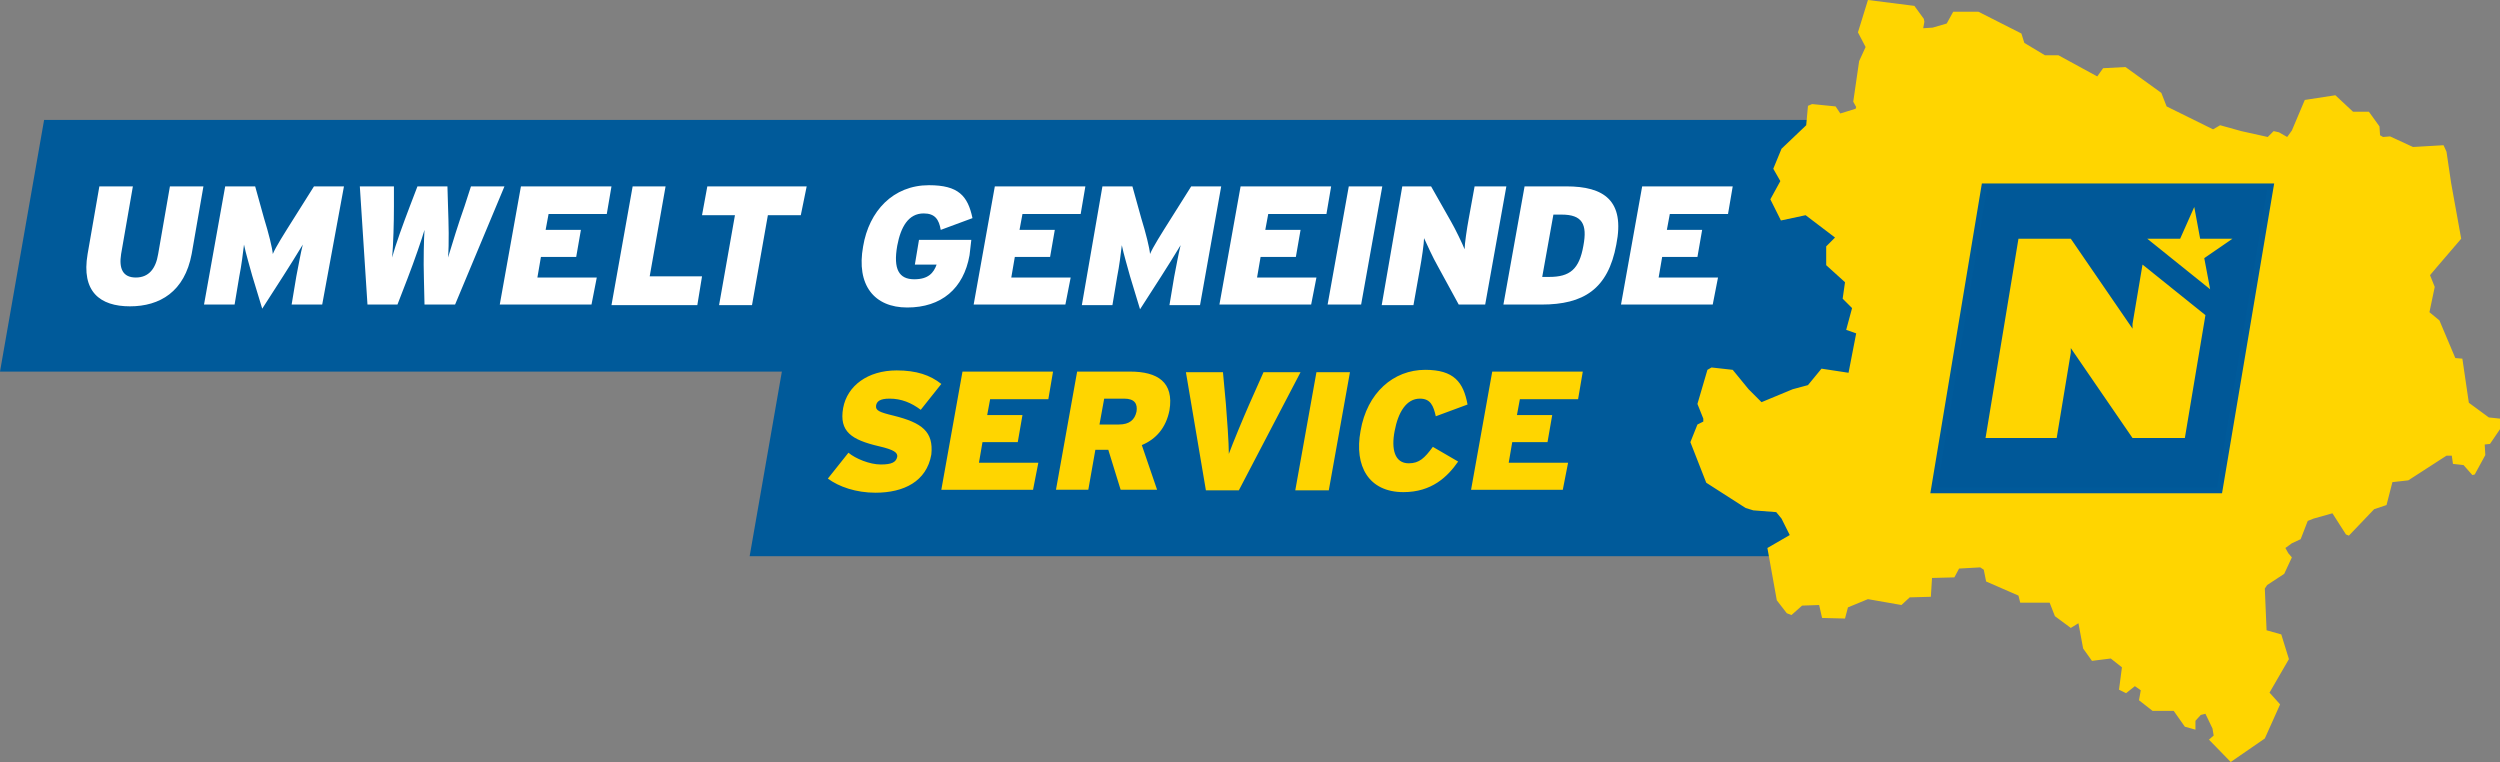 <svg version="1.1" id="Ebene_1" xmlns="http://www.w3.org/2000/svg" x="0" y="0" viewBox="0 0 425.2 129.6" xml:space="preserve"><rect x="0" y="0" width="425.2" height="129.6" fill="#808080" stroke="none"/><style>.st0{fill:#005a9a}.st1{fill:#fff}.st2{fill:#ffd500}</style><path class="st0" d="M7.5 20.4h348.8l-7.5 42.8H0z"/><path class="st0" d="M133.8 58.5H360l-6.3 36.1H127.5z"/><path class="st1" d="M292.2 47.2h-10.1l.6-3.5h6l.8-4.6h-6l.5-2.7h9.9l.8-4.7h-15.4l-3.6 20.1h15.6l.9-4.6zm-28.7-.1h-1.2l1.9-10.6h1.4c3.5 0 4.4 1.6 3.7 5.3-.7 4-2.3 5.3-5.8 5.3m2.9-15.4h-7.1l-3.6 20.1h6.5c7.1 0 11.3-2.6 12.7-10.2 1.5-7.5-2.1-9.9-8.5-9.9m-10.2 0h-5.4l-1 5.5c-.3 1.6-.7 4.3-.7 5.2-.3-.8-1.6-3.5-2.3-4.7l-3.4-6h-4.9L235 51.9h5.4l1.1-6.2c.3-1.6.7-4.3.7-5.2.4.9 1.6 3.5 2.3 4.7l3.6 6.6h4.5l3.6-20.1zm-21.1 0h-5.7l-3.6 20.1h5.7l3.6-20.1zm-11.2 15.5h-10.1l.6-3.5h6l.8-4.6h-6l.5-2.7h9.9l.8-4.7H211l-3.6 20.1H223l.9-4.6zm-16.2-15.5h-5.1l-3.4 5.4c-1.7 2.7-3.1 4.9-3.6 6.1-.1-1.1-.7-3.5-1.5-6.1l-1.5-5.4h-5.1L184 51.9h5.2l.8-4.8c.4-2 .6-3.8.8-5.4.3 1.5 1 3.8 1.4 5.3l1.7 5.6 3.6-5.6c.9-1.4 2.4-3.8 3.3-5.3-.4 1.6-.7 3.4-1.1 5.4l-.8 4.8h5.2l3.6-20.2zm-25.6 15.5H172l.6-3.5h6l.8-4.6h-6l.5-2.7h9.9l.8-4.7h-15.4l-3.6 20.1h15.6l.9-4.6zm-16.9-6.4h-8.9l-.7 4.2h3.7c-.5 1.4-1.4 2.5-3.8 2.5-2.6 0-3.6-1.7-2.9-5.7.6-3.2 1.9-5.5 4.5-5.5 1.9 0 2.6 1 2.9 2.8l5.4-2c-.8-3.8-2.4-5.6-7.4-5.6-6.1 0-10.2 4.4-11.2 10.4-1.2 6.6 1.9 10.4 7.5 10.4 5.8 0 9.6-3.2 10.6-8.9l.3-2.6zM137.2 31.7h-16.9l-.9 4.9h5.6l-2.7 15.3h5.6l2.7-15.3h5.6l1-4.9zM119.4 47h-8.9l2.7-15.3h-5.6L104 51.9h14.6l.8-4.9zm-17.9.2H91.4l.6-3.5h6l.8-4.6h-6l.5-2.7h9.9l.8-4.7H88.6L85 51.8h15.6l.9-4.6zM80.1 31.7L79 35.1c-1 2.8-2.1 6.4-2.8 8.7.2-2.4.1-5.8 0-8.7l-.1-3.4H71l-1.3 3.4c-1.1 2.9-2.4 6.4-3 8.7.2-2.4.3-5.9.3-8.7v-3.4h-5.8l1.3 20.1h5.1l1.7-4.4c1.2-3.1 2.5-6.9 2.9-8.3-.1 1.5-.2 5.2-.1 8.3l.1 4.4h5.2l8.4-20.1h-5.7zm-21.6 0h-5.1L50 37.1c-1.7 2.7-3.1 4.9-3.6 6.1-.1-1.1-.7-3.5-1.5-6.1l-1.5-5.4h-5.1l-3.6 20.1h5.2l.8-4.8c.4-2 .6-3.8.8-5.4.3 1.5 1 3.8 1.4 5.3l1.7 5.6 3.6-5.6c.9-1.4 2.4-3.8 3.3-5.3-.4 1.6-.7 3.4-1.1 5.4l-.8 4.8h5.2l3.7-20.1zm-23.9 0h-5.7l-2 11.5c-.4 2.5-1.6 4-3.8 4-2.2 0-2.9-1.5-2.5-4l2-11.5h-5.7l-2 11.5c-1.1 6.4 2.1 8.9 7.2 8.9s9.3-2.5 10.5-8.9l2-11.5z"/><path class="st2" d="M266.7 78.7h-10.1l.6-3.5h6l.8-4.6h-6l.5-2.7h9.9l.8-4.7h-15.4l-3.6 20.1h15.6l.9-4.6zm-23-2.7c-1.4 1.9-2.3 2.8-4.1 2.8-2.4 0-3-2.4-2.4-5.5.6-3.2 2-5.5 4.3-5.5 1.8 0 2.3 1.2 2.7 3l5.4-2c-.7-3.8-2.3-5.9-7.2-5.9-5.4 0-9.9 3.9-11 10.4-1.1 6 1.4 10.4 7.3 10.4 4.8 0 7.5-2.6 9.3-5.2l-4.3-2.5zm-14.1-12.7h-5.7l-3.6 20.1h5.7l3.6-20.1zm-14.7 0l-2.4 5.4c-1.1 2.5-2.8 6.6-3.5 8.5 0-1.9-.3-6-.5-8.5l-.5-5.4h-6.3l3.4 20.1h5.6l10.5-20.1h-6.3zm-20.7 12.4c2.4-1 4.1-2.9 4.7-5.9.8-4.8-2-6.6-6.7-6.6h-9l-3.6 20.1h5.5l1.2-6.8h2.2l2.1 6.8h6.2l-2.6-7.6zm-3.9-3.5H187l.8-4.4h3.4c1.8 0 2.3.9 2.1 2.2-.3 1.4-1.2 2.2-3 2.2m-13.7 6.5h-10.1l.6-3.5h6l.8-4.6h-6l.5-2.7h9.9l.8-4.7h-15.4l-3.6 20.1h15.6l.9-4.6zm-24.6-8c-2.5-.6-3.1-.9-3-1.7.1-.7.6-1.2 2.3-1.2 2 0 3.7.7 5.3 1.9l3.5-4.4c-1.9-1.5-4.2-2.3-7.6-2.3-4.9 0-8.4 2.6-9.1 6.4-.7 4 1.4 5.4 6.1 6.5 2.6.6 3.2 1.1 3.1 1.8-.2.9-.9 1.3-2.8 1.3s-4.3-1-5.5-2l-3.5 4.4c1.9 1.4 4.8 2.4 8.1 2.4 4.8 0 8.7-1.9 9.5-6.5.4-3.9-1.6-5.4-6.4-6.6M317.7 0L316 5.5l1.3 2.5-1.1 2.4-1 6.9.5.9-.1.3-2.6.8-.8-1.2-4-.4-.7.3-.3 3.3-4.2 4-1.4 3.4 1.2 2.1-1.7 3.1 1.8 3.6 4.2-.9 5 3.8-1.5 1.5v3.2l3.2 2.9-.4 2.8 1.6 1.6-1 3.7 1.7.6-1.3 6.7-4.6-.7-2.3 2.8-2.6.7-5.3 2.2-.9-.9-1.3-1.3-2.7-3.3-3.6-.4-.7.4-1.7 5.8 1 2.5v.5l-1 .5-1.2 3 2.7 6.9 6.7 4.3 1.3.4 3.9.3.9 1.1 1.4 2.8-3.8 2.2 1.6 8.9 1.7 2.2.8.3 1.8-1.6 2.9-.1.5 2.2 3.9.1.5-1.9 3.4-1.4 5.7 1 1.4-1.3 3.6-.1.2-3.2 3.8-.1.8-1.5 3.6-.2.6.4.4 2 5.5 2.4.3 1.2h5l.9 2.3 2.7 2 1.3-.8.8 4.3 1.5 2.1 3.2-.4 1.9 1.5-.5 3.8 1.2.6 1.5-1.2 1 .7-.3 1.7 2.3 1.8h3.6l1.9 2.7 1.8.5v-1.5l.9-1 .8-.2 1.2 2.5.2 1.2-.8.7 3.7 3.8 5.8-4 2.6-5.8-1.8-2 3.3-5.7-1.3-4.2-2.5-.7-.3-7.1.4-.6 2.9-1.9 1.3-2.8-.6-.7-.5-.9 1.1-.8 1.5-.7 1.2-3.1 1-.4 3.2-.9 2.3 3.6.5.2 4.3-4.5 2.1-.7 1-3.9 2.7-.3 6.5-4.2h.9l.2 1.4 1.8.2 1.5 1.7.4-.1 1.8-3.3-.1-1.8.9-.1 1.7-2.5v-1.8l-1.9-.2-3.4-2.5-1.1-7.5-1.2-.1-2.7-6.4-1.7-1.4.9-4.3-.8-2 1.1-1.3 4.2-4.9-1.7-9.4-.8-5.4-.5-1.1-5.2.3-3.9-1.8-1.2.1-.5-.3-.1-1.5-1.8-2.5h-2.7l-3-2.8-5.2.8-2.2 5.2-.8 1.1-1.4-.8-.9-.2-1 1-4.5-1-3.6-1-1.2.7-7.9-3.9-.9-2.3-6.1-4.4-3.8.2-1 1.4-6.6-3.6h-2.3l-3.5-2.1-.5-1.6-7.3-3.7h-4.3l-1.1 2-2.4.7-1.6.1.2-1.1-.1-.5-1.6-2.2z"/><path fill="#005898" stroke="#005a9a" stroke-miterlimit="10" d="M337.5 31.7l-8.6 51.7h48.6l8.7-51.7z"/><path class="st2" d="M379.7 40.6h-5.5l-1-5.4-2.4 5.4h-5.6l10.7 8.6-1-5.3 4.8-3.3zm-4.6 13L364.4 45l-1.7 10.1v.8l-10.5-15.3h-8.9l-5.6 33.9h12.1l2.4-14.5v-.8l10.5 15.3h8.9l3.5-20.9z"/></svg>